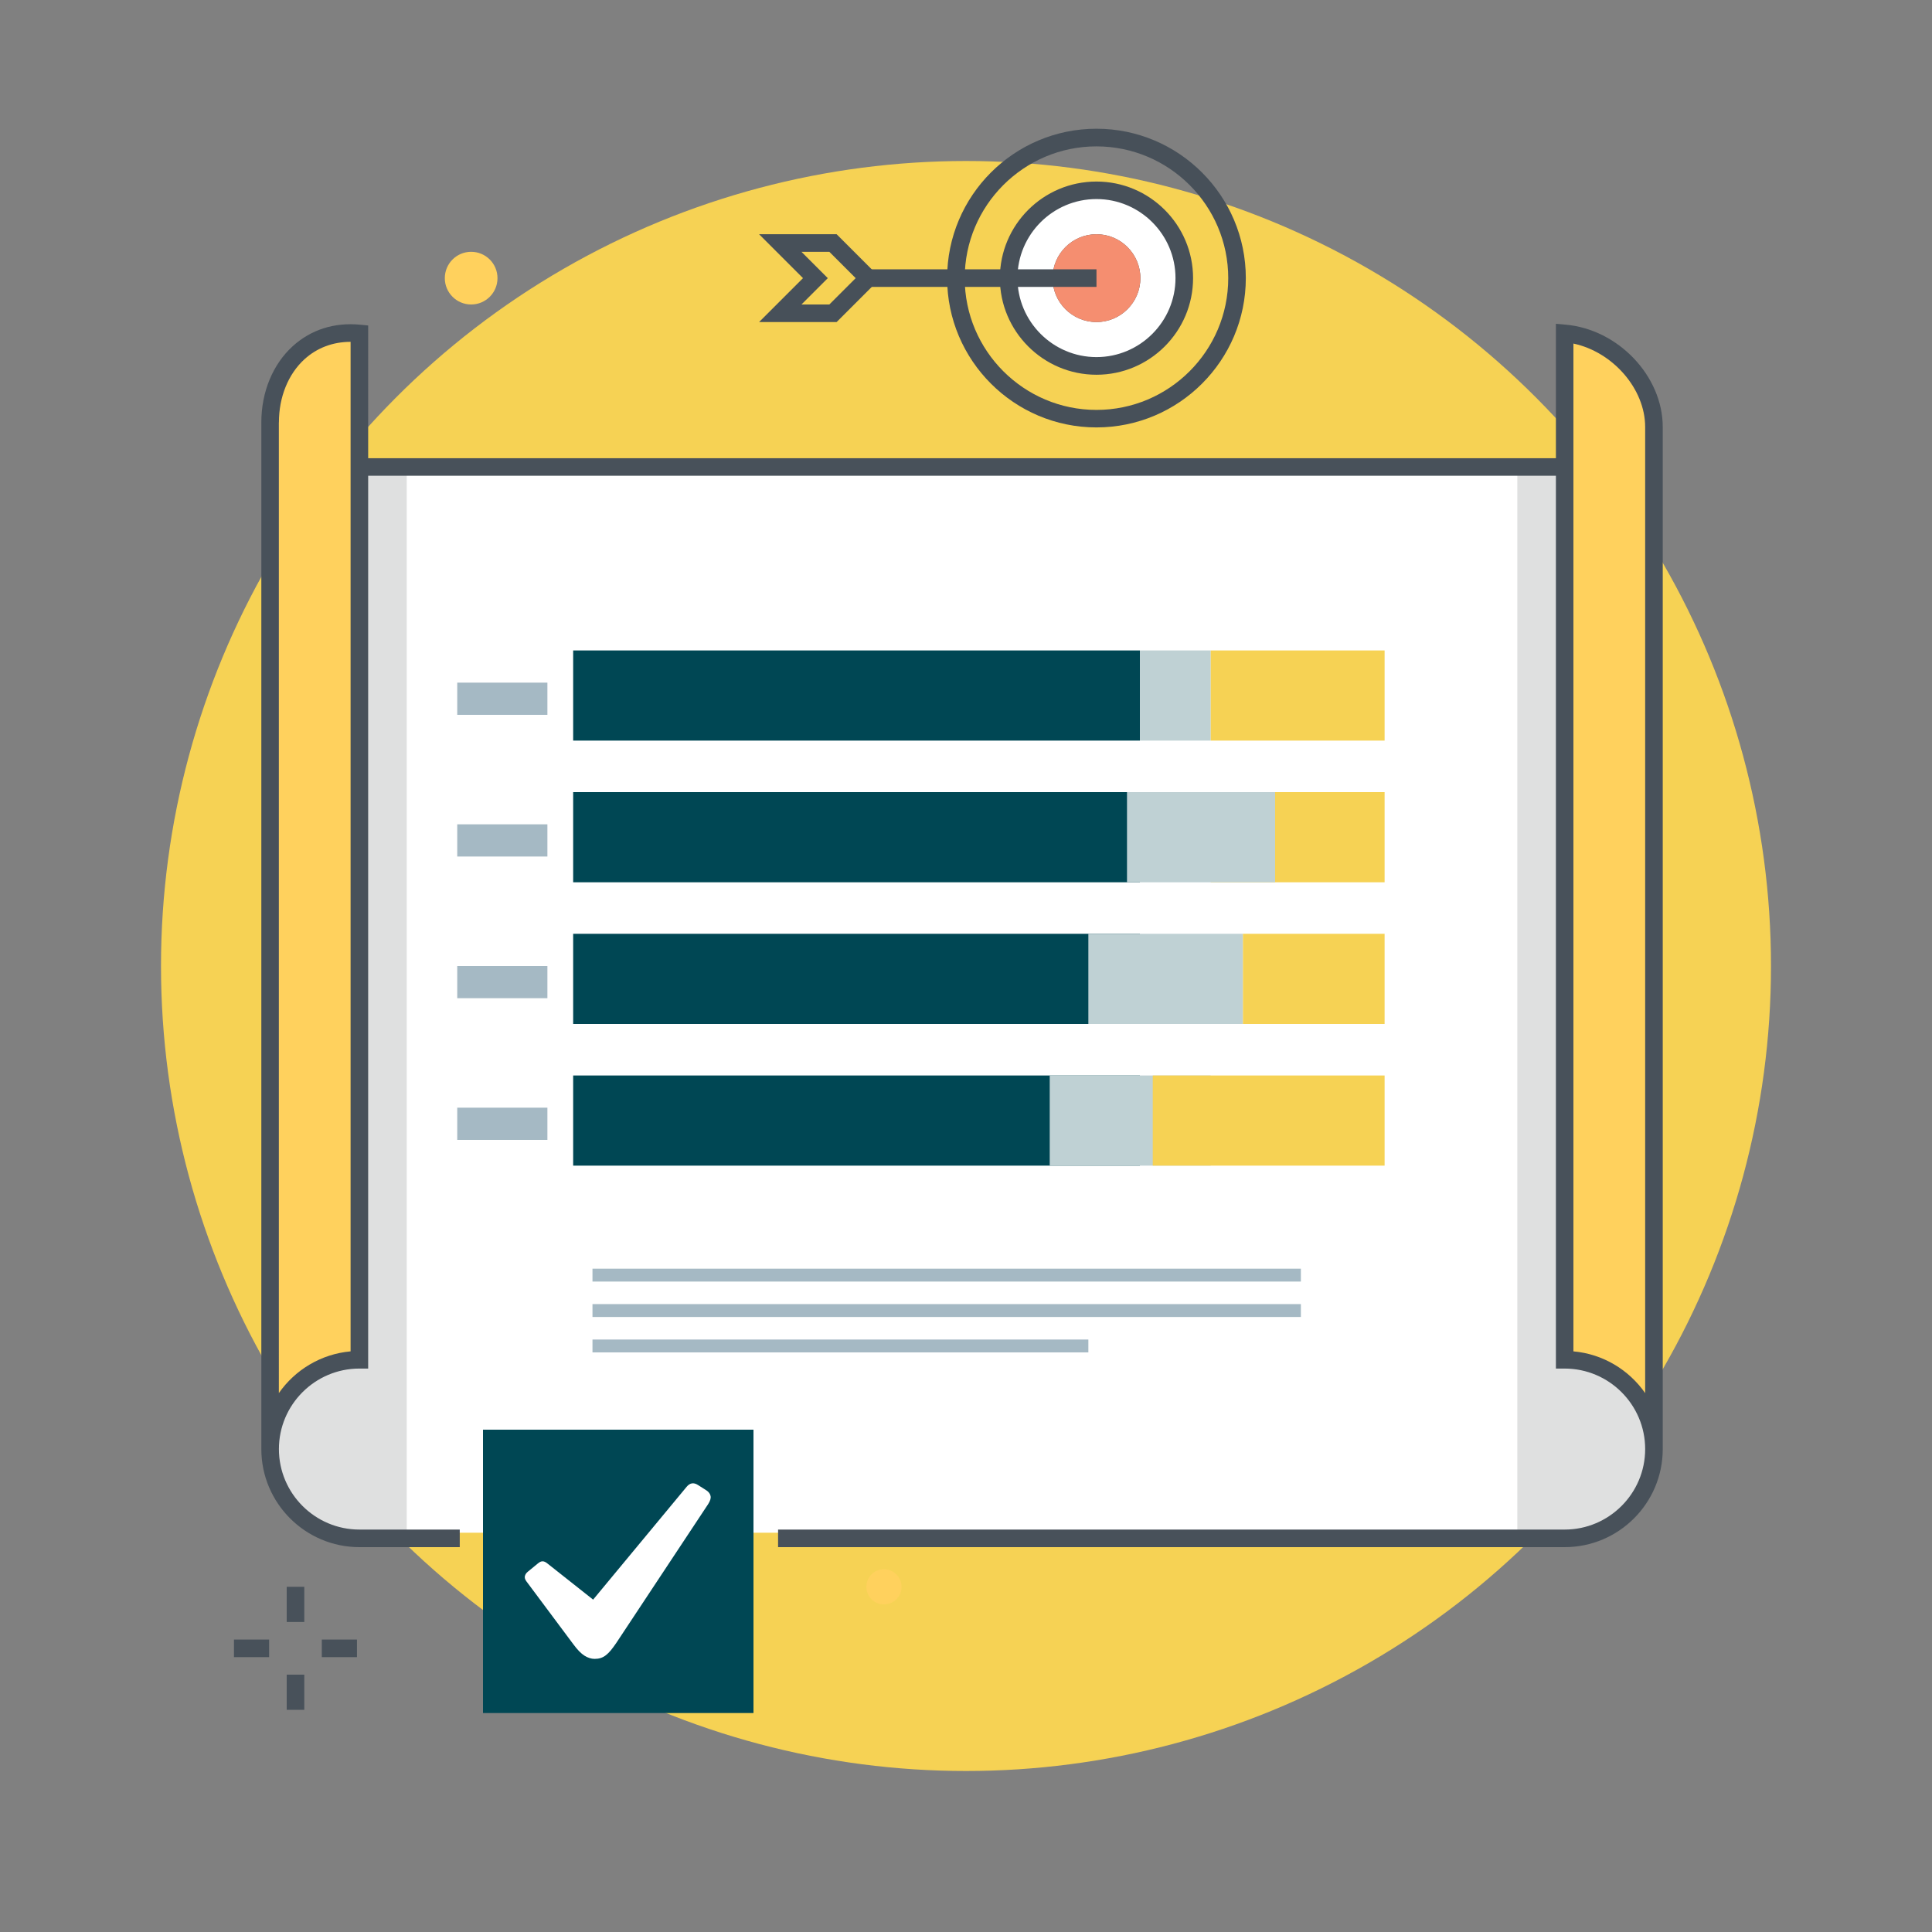 <?xml version="1.0" encoding="UTF-8"?><svg xmlns="http://www.w3.org/2000/svg" width="300" height="300" viewBox="0 0 300 300"><rect x="0" y="0" width="300" height="300" fill="#808080" stroke="none"/><defs><style>.c{fill:#f6d254;}.d{fill:#475059;}.e{fill:#ffd15d;}.f{fill:#bfd1d4;}.g{fill:none;stroke:#a5b9c4;stroke-miterlimit:10;stroke-width:2px;}.h{fill:#f58e70;}.i{fill:#fff;}.j{fill:#48515a;}.k{fill:#004754;}.l{fill:#a5b9c4;}.m{fill:#dfe0e0;}</style></defs><g id="a"><circle class="c" cx="150" cy="150" r="125"/></g><g id="b"><ellipse class="i" cx="170" cy="43.5" rx="14" ry="14.5"/><rect class="i" x="60" y="72" width="179" height="166"/><path class="m" d="M242.43,72.51l.53,1.03v137.61c7.66,0,13.86,6.21,13.86,13.86s-6.21,13.86-13.86,13.86h-7.35V72.51h6.82Z"/><path class="m" d="M56.34,72.51l-.53,1.03v137.61c-7.66,0-13.86,6.21-13.86,13.86s6.21,13.86,13.86,13.86h7.35V72.51h-6.82Z"/><path class="e" d="M243.19,51.72c7.77,0,14.09,7.11,14.09,14.77v159.43c0-7.21-6.8-14.03-14.09-14.71V51.72Z"/><path class="e" d="M56.34,51.72c-7.77,0-15,6.2-15,13.86v159.43c0-7.21,7.71-13.12,15-13.8V51.72Z"/><path class="j" d="M242.51,73.87H56.34c-.75,0-1.36-.61-1.36-1.36s.61-1.36,1.36-1.36h186.17c.75,0,1.36.61,1.36,1.36s-.61,1.36-1.36,1.36"/><path class="j" d="M55.81,237.51c-6.89,0-12.5-5.61-12.5-12.5s5.61-12.5,12.5-12.5h1.36V50.54l-1.23-.12c-4.04-.39-7.66.77-10.49,3.34-3.09,2.81-4.87,7.12-4.87,11.82v159.43c0,8.4,6.83,15.23,15.23,15.23h15.58v-2.73h-15.58ZM43.31,65.58c0-3.93,1.45-7.5,3.97-9.8,1.95-1.77,4.41-2.7,7.16-2.7v156.76c-4.6.41-8.63,2.88-11.14,6.48V65.58Z"/><path class="j" d="M243.08,50.41l-1.48-.13v162.23h1.36c6.89,0,12.5,5.61,12.5,12.5s-5.61,12.5-12.5,12.5h-122.14v2.73h122.14c8.4,0,15.23-6.83,15.23-15.23V66.3c0-7.9-6.92-15.18-15.11-15.89M255.46,216.32c-2.51-3.6-6.53-6.07-11.14-6.48V53.35c6.08,1.28,11.14,7,11.14,12.95v150.02Z"/><rect class="j" x="44.52" y="246.4" width="2.73" height="5.46"/><rect class="j" x="44.52" y="260.04" width="2.73" height="5.46"/><rect class="j" x="49.97" y="254.59" width="5.46" height="2.73"/><rect class="j" x="36.33" y="254.59" width="5.46" height="2.73"/><path class="e" d="M77.25,43.19c0,2.26-1.83,4.09-4.09,4.09s-4.09-1.83-4.09-4.09,1.83-4.09,4.09-4.09,4.09,1.83,4.09,4.09"/><path class="e" d="M139.99,246.4c0,1.51-1.22,2.73-2.73,2.73s-2.73-1.22-2.73-2.73,1.22-2.73,2.73-2.73,2.73,1.22,2.73,2.73"/><path class="d" d="M170.26,66.37c-12.78,0-23.19-10.4-23.19-23.19s10.4-23.19,23.19-23.19,23.19,10.4,23.19,23.19-10.4,23.19-23.19,23.19M170.26,22.73c-11.28,0-20.46,9.18-20.46,20.46s9.18,20.46,20.46,20.46,20.46-9.18,20.46-20.46-9.18-20.46-20.46-20.46M170.26,58.19c-8.27,0-15-6.73-15-15s6.73-15,15-15,15,6.73,15,15-6.73,15-15,15M170.26,30.91c-6.77,0-12.27,5.51-12.27,12.27s5.51,12.27,12.27,12.27,12.27-5.51,12.27-12.27-5.51-12.27-12.27-12.27"/><path class="d" d="M170.26,50.01c-3.76,0-6.82-3.06-6.82-6.82s3.06-6.82,6.82-6.82,6.82,3.06,6.82,6.82-3.06,6.82-6.82,6.82M170.26,39.09c-2.26,0-4.09,1.84-4.09,4.09s1.84,4.09,4.09,4.09,4.09-1.84,4.09-4.09-1.84-4.09-4.09-4.09"/><path class="h" d="M170.26,37.73c-3.01,0-5.46,2.44-5.46,5.46s2.44,5.46,5.46,5.46,5.46-2.44,5.46-5.46-2.44-5.46-5.46-5.46"/><path class="h" d="M170.26,50.01c-3.76,0-6.82-3.06-6.82-6.82s3.06-6.82,6.82-6.82,6.82,3.06,6.82,6.82-3.06,6.82-6.82,6.82M170.26,39.09c-2.26,0-4.09,1.84-4.09,4.09s1.84,4.09,4.09,4.09,4.09-1.84,4.09-4.09-1.84-4.09-4.09-4.09"/><rect class="d" x="133.44" y="41.82" width="36.82" height="2.73"/><path class="d" d="M129.91,50.01h-12.04l6.82-6.82-6.82-6.82h12.04l6.82,6.82-6.82,6.82ZM124.45,47.28h4.33l4.09-4.09-4.09-4.09h-4.33l4.09,4.09-4.09,4.09Z"/><rect class="k" x="89" y="101" width="88" height="14"/><rect class="f" x="177" y="101" width="11" height="14" transform="translate(365 216) rotate(180)"/><rect class="c" x="188" y="101" width="27" height="14"/><rect class="l" x="71" y="106" width="14" height="5"/><rect class="k" x="89" y="123" width="88" height="14"/><rect class="c" x="188" y="123" width="27" height="14"/><rect class="l" x="71" y="128" width="14" height="5"/><rect class="k" x="89" y="145" width="88" height="14"/><rect class="f" x="169" y="145" width="24" height="14" transform="translate(362 304) rotate(180)"/><rect class="c" x="193" y="145" width="22" height="14"/><rect class="l" x="71" y="150" width="14" height="5"/><rect class="k" x="89" y="167" width="88" height="14"/><rect class="f" x="163" y="167" width="25" height="14" transform="translate(351 348) rotate(180)"/><rect class="c" x="179" y="167" width="36" height="14"/><rect class="l" x="71" y="172" width="14" height="5"/><rect class="f" x="175" y="123" width="23" height="14" transform="translate(373 260) rotate(180)"/><rect class="k" x="75" y="222" width="42" height="44"/><path class="i" d="M106.62,230.87c.51-.61,1.09-.71,1.76-.28l1.32.84c.36.24.57.53.64.88s-.07.77-.4,1.28l-14.24,21.52c-.31.45-.59.84-.85,1.15s-.52.57-.78.77c-.26.2-.53.34-.81.43s-.59.13-.92.13c-.52,0-1.04-.16-1.57-.49-.53-.33-1.11-.92-1.75-1.79l-7.28-9.76c-.23-.31-.3-.59-.23-.84s.22-.47.43-.64l1.56-1.28c.28-.24.53-.36.76-.35.23,0,.48.12.76.35l7.08,5.6,14.52-17.52Z"/><line class="g" x1="92" y1="198" x2="202" y2="198"/><line class="g" x1="92" y1="203.5" x2="202" y2="203.5"/><line class="g" x1="92" y1="209" x2="169" y2="209"/></g></svg>